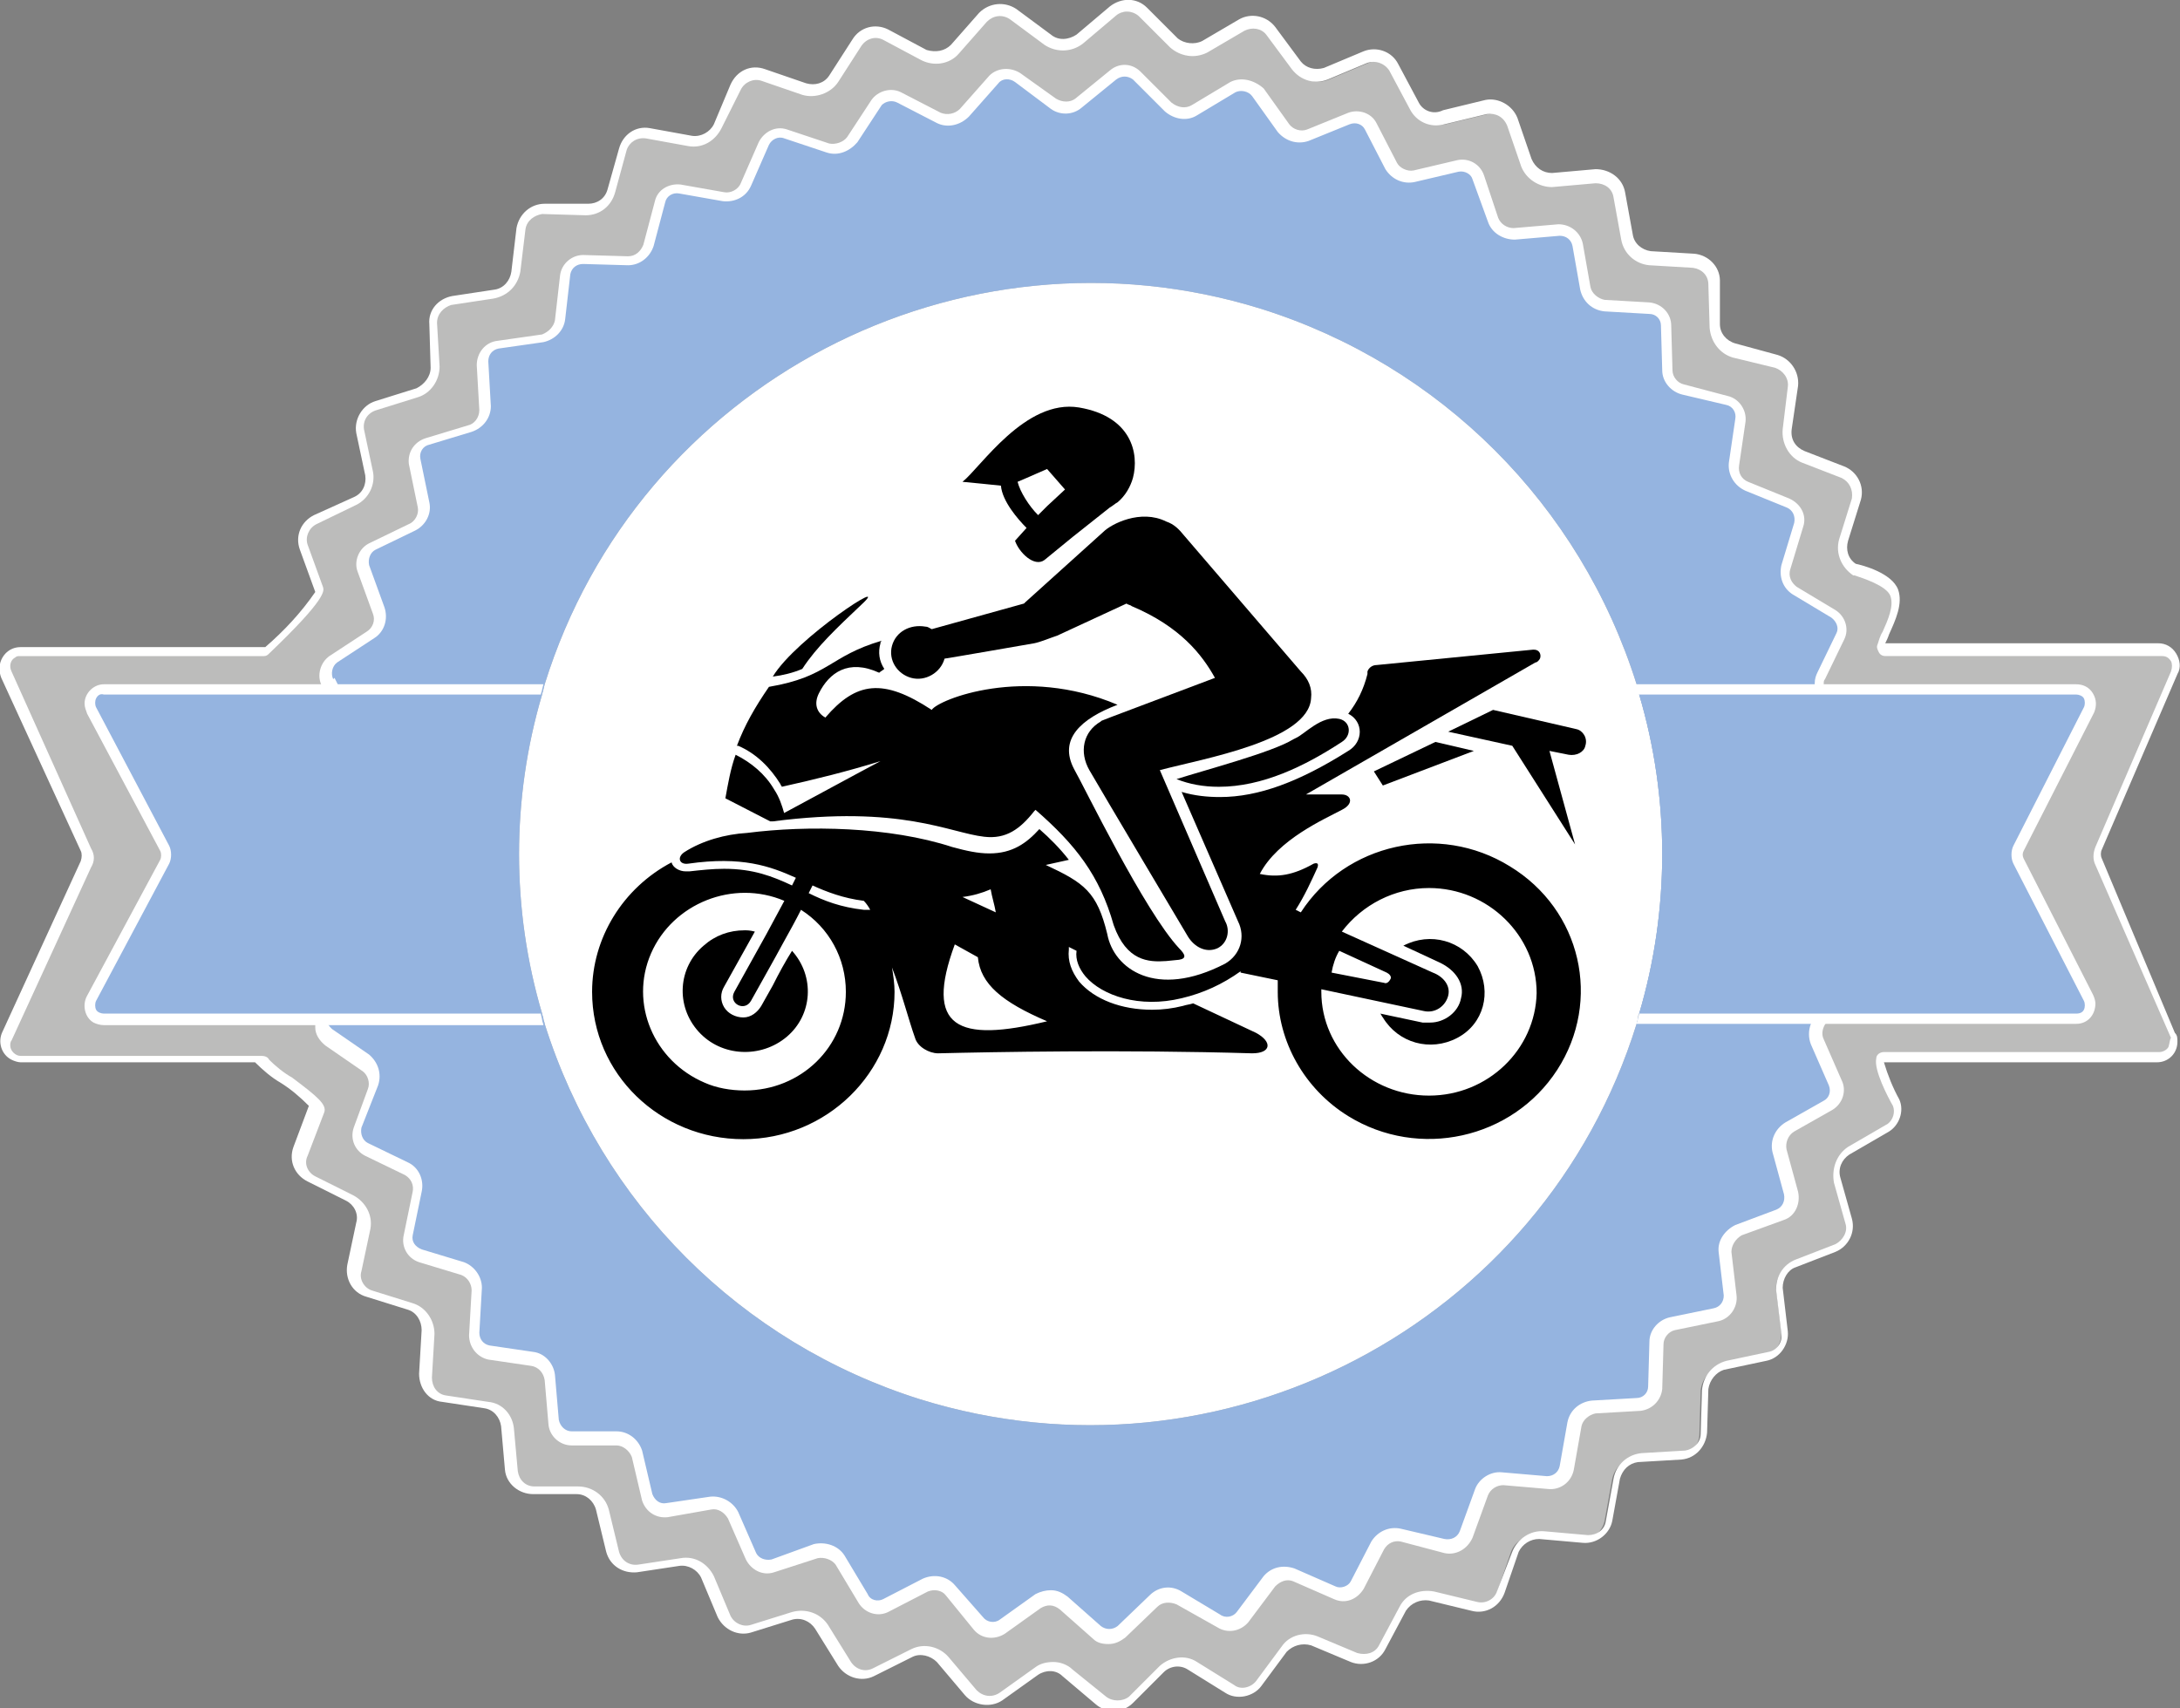 <?xml version="1.0" encoding="utf-8"?>
<!-- Generator: Adobe Illustrator 26.0.3, SVG Export Plug-In . SVG Version: 6.00 Build 0)  -->
<svg version="1.1" id="Calque_1" xmlns="http://www.w3.org/2000/svg" xmlns:xlink="http://www.w3.org/1999/xlink" x="0px" y="0px"
	 viewBox="0 0 170.1 133.3" style="enable-background:new 0 0 170.1 133.3;" xml:space="preserve">
<rect x="0" y="0" width="170.1" height="133.3" fill="#808080" stroke="none"/>
<style type="text/css">
	.st0{fill:#FFFFFF;}
	.st1{fill:#BCBCBB;}
	.st2{fill:#95B4E0;}
</style>
<g id="Calque_2_00000042008072071282624100000006635777548398469795_">
	<ellipse class="st0" cx="85" cy="67.8" rx="49.8" ry="53"/>
	<path class="st0" d="M124.9,67.4c-0.3-0.4-0.7-0.7-1-1.1c-3.2-3.4-7.6-5.3-12.3-5.3H111c0.7-0.9,1.3-1.7,2-2.5
		c0.1-0.2,0.5-0.2,0.7-0.2h10.7v-3.5h-9.9c0-1,0-1.9,0-2.8c0-1.4-0.2-1.6-1.6-1.6l-20.8,0.1c-1.6,0-1.7,0.2-1.8,1.8
		c-2.7-2-5.9-3.3-9.3-3.9c-0.3-1.3-0.4-1.3-2.1-1.3c-0.9,0-1.2,0.5-1.2,1.2c-4.3,1.1-6.5,4.7-6,9.8c-0.5,0.2-0.6,0-0.6-0.5
		c0-2,0-3.9,0-5.9c0.1-0.6-0.3-1.2-0.9-1.4c-0.2-0.1-0.4-0.2-0.6-0.3c-0.8-0.4-1.1-0.3-1.6,0.5l-0.8,1.6l-1.6-2.3
		c0.9-1.7,1.8-3.6,2.8-5.5c0.2-0.2,0.4-0.3,0.7-0.3c1.1,0,2.1,0.4,2.9,1.2c0.2,0.2,0.3,0.6,0.5,0.9s0.5,0.8,0.8,0.8
		c0.5,0.1,0.7-0.4,0.8-0.9c0.1-0.6-0.1-1.2-0.6-1.6c-0.6-0.5-1.2-1-2-1.5c1.5,0,2.9,0,4.3,0c0.7,0.1,1.3-0.3,1.6-0.8
		c0.4-0.8,0.1-1.7-0.7-2.1c-0.2,0.1-0.4,0-0.7,0c-1.2,0-2.5,0-3.9,0c1-0.9,1.6-2.2,1.5-3.6c0.1-1.4-0.5-2.7-1.6-3.4h53L124.9,67.4z"
		/>
	<path class="st0" d="M109.1,71.8c0.2,0.9,0.5,1.7,0.7,2.6c0,0.3-0.2,0.5-0.4,0.7c-1.1,0.9-1.6,2.4-1.3,3.8c0.5,1.9,2.5,3.1,4.4,2.6
		s3.1-2.5,2.6-4.4c-0.4-1.5-1.6-2.5-3.1-2.7c-0.4,0-0.7-0.3-0.8-0.7c-0.2-0.8-0.4-1.5-0.6-2.3c2.1-0.7,5.8,0.7,7.2,4
		c1.2,3.5-0.6,7.3-4.1,8.6c-3,1.1-6.4-0.2-8-3C103.9,77.5,105.2,73.8,109.1,71.8z"/>
	<path class="st0" d="M60.5,72.5c3.1,2.3,3.9,6,2,9c-2,3.1-6.2,4-9.3,2c-2.9-1.9-3.9-5.7-2.3-8.7c1.6-3.1,5.5-4.5,8.2-3
		c-0.4,0.7-0.8,1.4-1.1,2.2c-0.2,0.5-0.6,0.3-0.9,0.3c-2-0.2-3.7,1.3-3.9,3.3c-0.1,1.8,1,3.4,2.8,3.8c1.5,0.4,3.1-0.2,3.9-1.4
		c0.9-1.3,0.8-3-0.2-4.2c-0.4-0.4-0.5-1.1-0.1-1.5C59.9,73.7,60.2,73.1,60.5,72.5z"/>
	<path class="st0" d="M70.3,39.9v-2l1.1,2H70.3z"/>
	<path class="st0" d="M79.1,66.9c-1.5,1.6-1.3,3.4-1.4,5.2c0,1.6-0.2,3.1-0.3,4.6c0,0.2-0.4,0.6-0.7,0.6s-0.4-0.4-0.6-0.6
		s0-0.2-0.1-0.4l0.9-0.2v-7.8L76,68c0.4-0.5,0.7-1,1-1.1C77.7,66.8,78.4,66.8,79.1,66.9z"/>
	<path class="st1" d="M163.6,67.2c-0.2-0.3-0.2-0.8,0-1.1l5.9-13.7c0.3-0.6,0.1-1.3-0.5-1.6l0,0c-0.2-0.1-0.4-0.1-0.5-0.1h-21.6
		c-0.1,0-0.2-0.1-0.2-0.2v-0.1c0.3-1,1.6-2.9,1.1-4.1s-3.1-1.8-3.1-1.8c-0.8-0.5-1.1-1.4-0.9-2.3l1-3.2c0.2-0.9-0.2-1.7-1-2.1
		l-3.1-1.2c-0.8-0.4-1.3-1.2-1.2-2.1l0.5-3.3c0.1-0.9-0.5-1.7-1.3-1.9l-3.3-0.7c-0.9-0.2-1.5-1-1.6-1.9l-0.1-3.4
		c0-0.9-0.7-1.6-1.6-1.7l-3.4-0.2c-0.9-0.1-1.6-0.8-1.8-1.6l-0.6-3.3c-0.2-0.9-0.9-1.5-1.8-1.4l-3.4,0.3c-0.9,0-1.7-0.5-2-1.3
		l-1-3.2c-0.3-0.8-1.1-1.3-2-1.1l-3.3,0.8c-0.9,0.2-1.8-0.2-2.2-1l-1.6-3c-0.4-0.8-1.4-1.1-2.2-0.8l-3.1,1.3c-0.9,0.4-2,0.1-2.5-0.7
		l-2-2.7c-0.5-0.7-1.5-0.9-2.3-0.5L94,4.1c-0.8,0.4-1.8,0.3-2.4-0.3l-2.4-2.4c-0.6-0.6-1.6-0.7-2.3-0.1L84.2,3
		c-0.7,0.5-1.7,0.6-2.4,0.1L79.1,1c-0.7-0.5-1.7-0.4-2.3,0.2l-2.2,2.6C74,4.4,73,4.6,72.2,4.2l-3-1.6c-0.8-0.4-1.8-0.1-2.3,0.6
		l-1.9,3c-0.5,0.7-1.4,1.1-2.2,0.8l-3.2-1.1c-0.8-0.3-1.8,0.1-2.1,0.9L56,9.9c-0.4,0.8-1.3,1.3-2.1,1.1l-3.3-0.6
		c-0.9-0.1-1.7,0.4-2,1.2L47.7,15c-0.3,0.9-1.1,1.4-2,1.5l-3.4-0.1c-0.9,0-1.6,0.6-1.8,1.5l-0.4,3.4c-0.1,0.9-0.8,1.6-1.7,1.7
		l-3.3,0.5c-0.9,0.1-1.5,0.9-1.5,1.8l0.2,3.4c0,0.9-0.6,1.7-1.4,2l-3.2,1c-0.8,0.3-1.4,1.1-1.2,2l0.6,3.3c0.1,0.9-0.3,1.7-1.1,2.1
		l-3,1.4c-0.8,0.4-1.2,1.3-0.9,2.2l1.2,3.4c0.2,0.7-3.5,4.2-4.1,4.8L20.6,51h-19c-0.7,0-1.2,0.6-1.2,1.3c0,0.2,0,0.3,0.1,0.5
		l6.1,13.5c0.2,0.4,0.2,0.8,0,1.1l-6,13.3c-0.3,0.6-0.1,1.3,0.5,1.7c0.2,0.1,0.4,0.1,0.6,0.1h18.4c0.1,0,0.2,0.1,0.2,0.1
		c0.4,0.8,4.5,3.1,4.3,3.8l-1.3,3.3c-0.3,0.8,0.1,1.8,0.9,2.2l3,1.5c0.8,0.4,1.2,1.3,1.1,2.2l-0.7,3.3c-0.2,0.9,0.3,1.7,1.2,2l3.2,1
		c0.8,0.3,1.4,1.1,1.4,2l-0.2,3.4c0,0.9,0.6,1.7,1.5,1.8l3.3,0.5c0.9,0.2,1.6,0.9,1.7,1.8l0.3,3.4c0.1,0.9,0.8,1.5,1.7,1.6H45
		c0.9,0,1.7,0.6,1.9,1.5l0.8,3.3c0.2,0.9,1.1,1.4,1.9,1.3l3.3-0.5c0.9-0.1,1.8,0.3,2.1,1.2l1.4,3.1c0.3,0.8,1.3,1.2,2.1,1l3.2-1
		c0.9-0.3,1.8,0.1,2.3,0.8l1.8,2.9c0.5,0.7,1.4,1,2.2,0.6l3-1.5c0.8-0.4,1.8-0.2,2.4,0.5l2.2,2.6c0.6,0.7,1.6,0.8,2.3,0.3l2.8-2
		c0.7-0.5,1.7-0.4,2.4,0.1l2.6,2.2c0.7,0.6,1.7,0.5,2.3-0.1l2.4-2.4c0.7-0.6,1.6-0.7,2.4-0.3l2.9,1.8c0.8,0.5,1.7,0.3,2.3-0.4l2-2.7
		c0.6-0.7,1.5-1,2.4-0.6l3.1,1.3c0.8,0.3,1.8,0,2.2-0.8l1.6-3c0.5-0.8,1.3-1.2,2.2-1l3.3,0.8c0.8,0.2,1.7-0.3,2-1.1l1.1-3.2
		c0.3-0.8,1.2-1.4,2.1-1.3l3.3,0.3c0.9,0.1,1.7-0.5,1.9-1.4l0.6-3.3c0.2-0.9,0.9-1.5,1.8-1.6l3.4-0.2c0.9-0.1,1.6-0.8,1.6-1.7
		l0.1-3.4c0.1-0.9,0.7-1.6,1.6-1.9l3.3-0.7c0.9-0.2,1.4-1,1.4-1.9l-0.4-3.3c-0.1-0.9,0.4-1.7,1.3-2.1l3.2-1.2c0.8-0.3,1.2-1.2,1-2.1
		l-0.8-3.2c-0.2-0.9,0.2-1.8,0.9-2.3l3.1-1.7c0.7-0.4,1-1.3,0.6-2c0,0-1.4-2.6-1.2-3.4c0-0.1,0.1-0.2,0.2-0.2h21.4
		c0.7,0,1.2-0.5,1.2-1.2l0,0c0-0.2,0-0.4-0.1-0.6L163.6,67.2z M127.8,79.5c0,0.1-0.1,0.3-0.1,0.4c-7.3,23.5-32.4,36.6-55.9,29.3
		c-14-4.4-24.9-15.3-29.3-29.3c0-0.1-0.1-0.3-0.1-0.4s-0.1-0.3-0.1-0.4c-2.4-8.1-2.4-16.8,0-24.9c0-0.1,0.1-0.3,0.1-0.4l0.1-0.4
		c7.3-23.5,32.4-36.6,55.9-29.3c14,4.4,24.9,15.3,29.3,29.3c0,0.1,0.1,0.3,0.1,0.4c0,0.1,0.1,0.3,0.1,0.4c2.4,8.1,2.4,16.8,0,24.9
		C127.8,79.2,127.8,79.4,127.8,79.5z"/>
	<path class="st0" d="M164,67L164,67c-0.1-0.2-0.1-0.5,0-0.7l0,0l5.9-13.7c0.3-0.5,0.2-1.1-0.1-1.6s-0.8-0.8-1.4-0.8h-21.3
		c0.1-0.2,0.2-0.4,0.3-0.7c0.5-1.1,1.1-2.4,0.7-3.5c-0.5-1.3-2.8-1.9-3.3-2c-0.6-0.4-0.8-1.1-0.6-1.8l1-3.2c0.3-1.1-0.3-2.2-1.3-2.6
		l-3.1-1.2c-0.7-0.3-1.1-0.9-1-1.7l0.5-3.4c0.1-1.1-0.6-2.1-1.6-2.4l-3.3-0.9c-0.7-0.2-1.2-0.8-1.2-1.5v-3.4c0-1.1-0.9-2-2-2.1
		l-3.4-0.2c-0.7-0.1-1.3-0.6-1.4-1.3l-0.6-3.3c-0.2-1.1-1.2-1.8-2.3-1.8l-3.4,0.3c-0.7,0-1.3-0.4-1.6-1.1l-1.1-3.2
		c-0.4-1-1.5-1.6-2.5-1.4l-3.3,0.8c-0.8,0.4-1.6,0-1.9-0.6l-1.6-3c-0.5-1-1.7-1.4-2.7-1l-3.1,1.3c-0.7,0.2-1.4,0-1.8-0.5l-2-2.7
		c-0.7-0.9-1.9-1.1-2.8-0.6l-2.9,1.7c-0.6,0.3-1.4,0.2-1.9-0.2l-2.4-2.4c-0.8-0.8-2-0.8-2.9-0.1L84,2.7c-0.6,0.4-1.4,0.5-2,0l-2.7-2
		c-0.9-0.6-2.1-0.5-2.9,0.3l-2.2,2.5C73.7,4,73,4.1,72.3,3.9l-3-1.6c-1-0.5-2.2-0.2-2.8,0.8l-1.8,2.8c-0.4,0.6-1.1,0.8-1.8,0.6
		l-3.2-1.1C58.6,5,57.5,5.5,57,6.6l-1.3,3.1c-0.3,0.6-1,1-1.7,0.9L50.7,10c-1.1-0.2-2.1,0.5-2.4,1.6l-0.9,3.2
		c-0.2,0.7-0.8,1.1-1.5,1.1h-3.4c-1.1,0-2,0.8-2.2,1.9l-0.4,3.4c-0.1,0.7-0.6,1.3-1.3,1.4l-3.3,0.5c-1.1,0.2-1.9,1.1-1.8,2.2
		l0.1,3.4c0,0.7-0.5,1.3-1.1,1.6l-3.2,1c-1,0.3-1.7,1.4-1.5,2.5l0.7,3.3c0.1,0.7-0.2,1.4-0.9,1.7l-3.1,1.4c-1,0.5-1.5,1.6-1.1,2.7
		l1.2,3.3c-1.1,1.6-2.4,3-3.9,4.3H1.6c-0.6,0-1.1,0.3-1.4,0.8s-0.3,1.1-0.1,1.6l6.2,13.5l0,0c0.1,0.2,0.1,0.5,0,0.8l0,0L0.2,80.5
		c-0.4,0.8-0.1,1.8,0.7,2.2c0.2,0.1,0.5,0.2,0.7,0.2h18.3c0.6,0.6,1.3,1.2,2,1.6c0.8,0.5,1.5,1.1,2.2,1.8l-1.2,3.2
		c-0.4,1.1,0.1,2.2,1.1,2.7l3,1.5c0.6,0.3,1,1,0.8,1.7l-0.7,3.3c-0.2,1.1,0.4,2.2,1.5,2.5l3.2,1c0.7,0.2,1.1,0.9,1.1,1.6l-0.2,3.4
		c0,1.1,0.7,2.1,1.8,2.2l3.3,0.5c0.7,0.1,1.2,0.7,1.3,1.4l0.3,3.4c0.1,1.1,1.1,1.9,2.2,1.9H45c0.7,0,1.3,0.5,1.5,1.2l0.8,3.3
		c0.3,1.1,1.3,1.7,2.4,1.6l3.3-0.5c0.7-0.1,1.4,0.3,1.7,0.9l1.3,3.1c0.5,1,1.6,1.5,2.6,1.2l3.2-1c0.7-0.2,1.4,0.1,1.8,0.7l1.8,2.9
		c0.6,0.9,1.8,1.3,2.8,0.8l3-1.5c0.6-0.3,1.4-0.1,1.9,0.4l2.2,2.6c0.7,0.8,2,1,2.9,0.4l2.8-2c0.6-0.4,1.4-0.4,1.9,0.1l2.6,2.2
		c0.8,0.7,2.1,0.7,2.9-0.1l2.4-2.4c0.5-0.5,1.3-0.6,1.9-0.2l2.9,1.8c0.9,0.6,2.2,0.3,2.8-0.5l2-2.7c0.5-0.5,1.2-0.7,1.9-0.5l3.1,1.3
		c1,0.4,2.2,0,2.7-1l1.6-3c0.4-0.6,1.1-0.9,1.8-0.8l3.3,0.8c1.1,0.3,2.2-0.3,2.6-1.4l1.1-3.2c0.3-0.6,0.9-1,1.6-1l3.4,0.3
		c1.1,0.1,2.1-0.7,2.3-1.7l0.6-3.3c0.2-0.7,0.7-1.2,1.4-1.3l3.4-0.2c1.1-0.1,1.9-1,2-2.1l0.1-3.4c0.1-0.7,0.6-1.3,1.2-1.5l3.3-0.7
		c1.1-0.2,1.8-1.3,1.7-2.3l-0.4-3.4c0-0.7,0.4-1.4,1-1.6l3.1-1.2c1-0.4,1.6-1.5,1.3-2.6l-0.9-3.2c-0.2-0.7,0.1-1.4,0.7-1.8l3.1-1.8
		c0.8-0.5,1.2-1.6,0.8-2.5l0,0c-0.5-0.9-0.9-1.9-1.2-2.9h21.3c0.9,0,1.6-0.7,1.6-1.6l0,0c0-0.3,0-0.5-0.2-0.7L164,67z M169.2,81.7
		c-0.1,0.2-0.4,0.4-0.7,0.4H147c-0.3,0-0.6,0.2-0.6,0.5c-0.2,0.9,0.9,3,1.3,3.7c0.2,0.5,0,1.1-0.4,1.4l-3.1,1.8
		c-0.9,0.6-1.3,1.7-1.1,2.8l0.9,3.2c0.2,0.6-0.2,1.3-0.8,1.6l-3.1,1.2c-1,0.4-1.6,1.4-1.5,2.5l0.4,3.3c0.1,0.7-0.4,1.3-1,1.4
		l-3.3,0.7c-1.1,0.3-1.8,1.2-1.9,2.3l-0.1,3.4c0,0.7-0.6,1.2-1.2,1.3l-3.4,0.2c-1.1,0.1-2,0.9-2.2,2l-0.6,3.3
		c-0.1,0.7-0.7,1.1-1.4,1.1l-3.4-0.3c-1.1-0.1-2.1,0.6-2.5,1.6l-1.2,3.1c-0.2,0.6-0.9,1-1.6,0.8l-3.3-0.8c-1.1-0.2-2.2,0.2-2.7,1.2
		l-1.6,3c-0.3,0.6-1,0.8-1.7,0.6l-3.1-1.3c-1-0.4-2.2-0.1-2.8,0.8l-2,2.7c-0.4,0.5-1.2,0.7-1.7,0.3l-2.9-1.8
		c-0.9-0.6-2.1-0.4-2.9,0.3l-2.4,2.4c-0.5,0.4-1.3,0.4-1.8,0l-2.6-2.1c-0.4-0.4-1-0.6-1.5-0.6s-1,0.1-1.4,0.4l-2.8,2
		c-0.6,0.4-1.3,0.3-1.8-0.2l-2.2-2.6c-0.7-0.8-1.9-1.1-2.9-0.6l-3,1.5c-0.6,0.3-1.3,0.1-1.7-0.5l-1.8-2.9c-0.6-0.9-1.7-1.3-2.8-1
		l-3.2,1c-0.6,0.2-1.3-0.1-1.6-0.7l-1.3-3.1c-0.5-1-1.5-1.6-2.6-1.4l-3.3,0.5c-0.7,0.1-1.3-0.3-1.5-1l-0.8-3.3
		c-0.3-1.1-1.3-1.8-2.4-1.8h-3.4c-0.7,0-1.2-0.5-1.3-1.2l-0.3-3.3c-0.1-1.1-0.9-2-2-2.1l-3.3-0.5c-0.7-0.1-1.1-0.7-1.1-1.4l0.2-3.4
		c0-1.1-0.7-2.1-1.7-2.4l-3.2-1c-0.6-0.2-1-0.9-0.8-1.5l0.7-3.3c0.2-1.1-0.4-2.1-1.3-2.6l-3-1.5c-0.6-0.3-0.9-1-0.6-1.6l1.3-3.4
		c0.2-0.6-0.5-1.2-2.5-2.7c-0.7-0.4-1.3-0.9-1.8-1.4c-0.1-0.2-0.3-0.3-0.6-0.3H1.6c-0.4,0-0.8-0.4-0.8-0.8l0,0c0-0.1,0-0.3,0.1-0.4
		l0,0l6.2-13.5c0.3-0.5,0.3-1,0-1.5L0.9,52.4l0,0c-0.2-0.4-0.1-0.9,0.3-1.1l0,0c0.1-0.1,0.2-0.1,0.4-0.1h19c0.2,0,0.3-0.1,0.4-0.2
		c4.5-4.3,4.3-4.9,4.2-5.2L24,42.5c-0.2-0.6,0.1-1.3,0.7-1.6l3.1-1.5c1-0.5,1.5-1.6,1.3-2.6l-0.7-3.3c-0.1-0.7,0.3-1.3,1-1.5l3.2-1
		c1-0.3,1.7-1.3,1.7-2.4l-0.2-3.4c0-0.7,0.5-1.2,1.1-1.4l3.3-0.5c1.1-0.2,1.9-1,2.1-2.1l0.4-3.3c0.1-0.7,0.7-1.1,1.3-1.2l0,0
		l3.4,0.1l0,0c1.1,0,2-0.7,2.3-1.8l0.9-3.3c0.2-0.6,0.8-1,1.5-0.9l3.3,0.6c1.1,0.2,2.1-0.4,2.6-1.4l1.5-3c0.3-0.6,1-0.9,1.6-0.7
		l3.2,1.1c1,0.3,2.2-0.1,2.8-1l1.8-2.8c0.4-0.6,1.1-0.8,1.7-0.5l3,1.6c1,0.5,2.2,0.3,2.9-0.5L77,1.7c0.5-0.5,1.2-0.6,1.8-0.2l2.7,2
		c0.9,0.6,2.1,0.6,3-0.1l2.6-2.2c0.5-0.4,1.3-0.4,1.8,0.1l2.4,2.4c0.8,0.7,1.9,0.9,2.9,0.4l2.9-1.7c0.6-0.3,1.3-0.2,1.7,0.3l2,2.7
		c0.7,0.9,1.8,1.2,2.8,0.8l3.1-1.3c0.6-0.2,1.3,0,1.7,0.6l1.6,3c0.5,1,1.6,1.5,2.7,1.2l3.3-0.8c0.7-0.1,1.3,0.2,1.6,0.9l1.1,3.2
		c0.4,1,1.4,1.6,2.4,1.6l3.4-0.3c0.7,0,1.3,0.4,1.4,1.1l0.6,3.3c0.2,1.1,1.1,1.9,2.2,2l3.4,0.2c0.7,0.1,1.2,0.6,1.2,1.3l0.1,3.4
		c0.1,1.1,0.8,2,1.8,2.3l3.3,0.8c0.6,0.2,1.1,0.8,1,1.5l-0.4,3.3c-0.1,1.1,0.5,2.2,1.5,2.6l3.1,1.2c0.6,0.3,0.9,0.9,0.8,1.6l-1,3.2
		c-0.3,1.1,0.2,2.2,1.1,2.8h0.1c0.6,0.2,2.5,0.8,2.8,1.6s-0.2,1.9-0.6,2.8c-0.2,0.3-0.3,0.7-0.4,1c-0.1,0.2,0,0.4,0.1,0.6
		c0.1,0.2,0.3,0.3,0.5,0.3h21.6c0.3,0,0.5,0.1,0.7,0.4c0.1,0.2,0.1,0.5,0,0.8l0,0l-5.9,13.7c-0.2,0.5-0.2,1,0,1.4l5.9,13.5l0,0
		C169.3,81.1,169.3,81.4,169.2,81.7L169.2,81.7z"/>
	<path class="st2" d="M145.8,68c0.5-0.5,0.5-1.3,0-1.9l-2.3-2.6c-0.5-0.6-0.5-1.4-0.1-2l2-2.9c0.4-0.6,0.3-1.4-0.3-1.8l-2.7-2.2
		c-0.2-0.1-0.3-0.3-0.4-0.5c-0.1-0.1-0.1-0.3-0.2-0.4c0-0.1,0-0.3,0-0.4c0-0.2,0-0.4,0.1-0.6l1.5-3.1c0.3-0.6,0-1.4-0.6-1.8L140,46
		c-0.6-0.4-0.9-1.1-0.7-1.8l1-3.3c0.2-0.7-0.2-1.4-0.8-1.7l-3.2-1.3c-0.7-0.3-1.1-1-1-1.7l0.5-3.4c0.1-0.7-0.4-1.4-1.1-1.5l-3.4-0.8
		c-0.7-0.2-1.2-0.8-1.3-1.5l-0.1-3.5c0-0.7-0.6-1.3-1.3-1.4l-3.5-0.2c-0.7-0.1-1.3-0.6-1.5-1.3l-0.6-3.4c-0.1-0.7-0.8-1.2-1.5-1.1
		l-3.5,0.3c-0.7,0-1.4-0.4-1.7-1.1l-1.1-3.3c-0.2-0.7-0.9-1.1-1.6-0.9l-3.4,0.8c-0.7,0.1-1.4-0.2-1.8-0.8L107,9.8
		c-0.3-0.6-1.1-0.9-1.8-0.6l-3.2,1.3c-0.7,0.3-1.5,0.1-2-0.5l-2-2.8c-0.4-0.6-1.2-0.7-1.8-0.4l-3,1.8c-0.6,0.4-1.5,0.3-2-0.2
		l-2.5-2.5c-0.5-0.5-1.3-0.5-1.8-0.1L84.2,8c-0.6,0.5-1.4,0.5-2,0.1L79.4,6c-0.6-0.4-1.4-0.3-1.8,0.2l-2.3,2.6
		c-0.5,0.5-1.3,0.7-2,0.4l-3-1.6c-0.6-0.3-1.4-0.1-1.8,0.5l-2,2.9c-0.4,0.6-1.2,0.9-1.9,0.6l-3.3-1.1c-0.7-0.2-1.4,0.1-1.7,0.8
		l-1.4,3.2c-0.3,0.7-1,1-1.8,0.9L53,14.8c-0.7-0.1-1.4,0.3-1.6,1l-0.9,3.4c-0.2,0.7-0.9,1.2-1.6,1.2l-3.5-0.1
		c-0.7,0-1.3,0.5-1.4,1.2L43.8,25c-0.1,0.7-0.7,1.3-1.4,1.4l-3.5,0.5c-0.7,0.1-1.2,0.7-1.2,1.4l0.1,3.5c0,0.7-0.5,1.4-1.2,1.6
		l-3.3,1c-0.7,0.2-1.1,0.9-1,1.6l0.7,3.4c0.1,0.7-0.3,1.4-0.9,1.8L29,42.6c-0.6,0.3-0.9,1-0.7,1.7l1.2,3.3c0.2,0.7,0,1.5-0.6,1.9
		L26,51.4c-0.6,0.4-0.8,1.2-0.4,1.8l0.1,0.1l0.2,0.4l0.2,0.4l1.1,2.1c0.4,0.7,0.2,1.5-0.3,2l-2.5,2.4c-0.5,0.5-0.6,1.3-0.2,1.9
		l2.1,2.7c0.4,0.6,0.4,1.4,0,2l-2.2,2.7c-0.4,0.6-0.4,1.3,0.1,1.8l2.5,2.4c0.5,0.5,0.6,1.3,0.3,2l-1.7,3l0,0
		c-0.1,0.1-0.1,0.3-0.1,0.4s0,0.3,0,0.4c0,0.4,0.2,0.8,0.6,1l2.9,2c0.6,0.4,0.8,1.2,0.6,1.9L28,88.1c-0.2,0.7,0.1,1.4,0.7,1.7
		l3.1,1.5c0.6,0.3,1,1.1,0.9,1.8L32,96.5c-0.1,0.7,0.3,1.4,0.9,1.6l3.3,1c0.7,0.2,1.1,0.9,1.1,1.6l-0.2,3.5c0,0.7,0.5,1.3,1.2,1.4
		l3.4,0.5c0.7,0.1,1.3,0.7,1.4,1.4l0.3,3.5c0.1,0.7,0.7,1.2,1.4,1.2h3.5c0.7,0,1.4,0.5,1.6,1.2l0.8,3.4c0.2,0.7,0.9,1.1,1.6,1
		l3.4-0.6c0.7-0.1,1.4,0.3,1.7,1l1.3,3.2c0.3,0.6,1,1,1.7,0.8l3.3-1.1c0.7-0.2,1.4,0.1,1.9,0.7l1.8,3c0.4,0.6,1.2,0.8,1.8,0.5
		l3.1-1.6c0.7-0.3,1.5-0.2,2,0.4l2.2,2.7c0.5,0.5,1.3,0.6,1.8,0.2l2.8-2c0.6-0.4,1.4-0.4,2,0.1l2.6,2.2c0.6,0.4,1.3,0.4,1.9-0.1
		l2.4-2.5c0.6-0.5,1.4-0.6,2-0.2l2.9,1.8c0.6,0.4,1.4,0.2,1.8-0.3l2.1-2.8c0.5-0.6,1.2-0.8,1.9-0.5l3.2,1.4c0.7,0.3,1.4,0,1.8-0.6
		l1.7-3.1c0.4-0.6,1.1-0.9,1.8-0.8l3.4,0.9c0.7,0.2,1.4-0.2,1.7-0.9l1.2-3.3c0.3-0.7,0.9-1.1,1.7-1.1l3.5,0.3
		c0.7,0.1,1.3-0.4,1.5-1.1l0.6-3.4c0.2-0.7,0.8-1.3,1.5-1.3l3.5-0.2c0.7,0,1.3-0.6,1.3-1.3l0.1-3.5c0.1-0.7,0.6-1.3,1.3-1.5l3.4-0.7
		c0.7-0.2,1.2-0.8,1.1-1.5l-0.4-3.4c-0.1-0.7,0.3-1.4,1-1.7l3.2-1.2c0.7-0.3,1-1,0.8-1.7l-0.9-3.3c-0.2-0.7,0.1-1.5,0.8-1.8l3-1.7
		c0.6-0.4,0.9-1.1,0.6-1.8l-1.4-3.2c-0.2-0.4-0.1-0.9,0.1-1.4c0.1-0.2,0.2-0.3,0.3-0.4l0.1-0.1l0.4-0.3l2.3-1.8
		c0.6-0.4,0.7-1.2,0.3-1.8l-1.9-2.9c-0.4-0.6-0.3-1.4,0.2-2L145.8,68z M127.8,79.5c0,0.1-0.1,0.3-0.1,0.4
		c-7.3,23.5-32.4,36.6-55.9,29.3c-14-4.4-24.9-15.3-29.3-29.3c0-0.1-0.1-0.3-0.1-0.4s-0.1-0.3-0.1-0.4c-2.4-8.1-2.4-16.8,0-24.9
		c0-0.1,0.1-0.3,0.1-0.4l0.1-0.4c7.3-23.5,32.4-36.6,55.9-29.3c14,4.4,24.9,15.3,29.3,29.3c0,0.1,0.1,0.3,0.1,0.4
		c0,0.1,0.1,0.3,0.1,0.4c2.4,8.1,2.4,16.8,0,24.9C127.9,79.2,127.8,79.4,127.8,79.5z"/>
	<path class="st0" d="M146.1,68.3c0.6-0.7,0.6-1.7,0-2.4l-2.3-2.6c-0.3-0.4-0.4-1-0.1-1.5l2-2.8c0.5-0.8,0.4-1.8-0.3-2.4l-2.7-2.2
		c-0.1,0-0.1-0.1-0.1-0.2c-0.1-0.1-0.2-0.3-0.2-0.4c0-0.1-0.1-0.3-0.1-0.4c0-0.2,0-0.3,0.1-0.4l1.5-3.1c0.4-0.8,0.1-1.8-0.7-2.3
		l-3-1.8c-0.4-0.3-0.7-0.8-0.5-1.4l1-3.3c0.3-0.9-0.2-1.8-1.1-2.2l-3.2-1.3c-0.5-0.2-0.8-0.7-0.7-1.3l0.5-3.4c0.1-0.9-0.5-1.8-1.4-2
		l-3.4-0.9c-0.5-0.1-0.9-0.6-0.9-1.1l-0.1-3.5c0-0.9-0.7-1.7-1.7-1.8l-3.5-0.2c-0.5-0.1-1-0.5-1.1-1l-0.6-3.4
		c-0.2-0.9-1-1.5-1.9-1.5l-3.5,0.3c-0.5,0-1-0.3-1.2-0.8l-1.1-3.3c-0.3-0.9-1.2-1.4-2.1-1.2l-3.4,0.8c-0.5,0.1-1.1-0.2-1.3-0.6
		l-1.6-3.1c-0.4-0.8-1.4-1.1-2.2-0.8l-3.2,1.3c-0.5,0.2-1.1,0-1.4-0.4l-2-2.8C97.8,6.2,96.8,6,96,6.4l-3,1.8
		c-0.5,0.3-1.1,0.2-1.6-0.2L89,5.6c-0.7-0.7-1.7-0.7-2.4-0.1l-2.7,2.2c-0.4,0.3-1,0.3-1.5,0l-2.8-2c-0.8-0.5-1.8-0.4-2.4,0.2
		l-2.3,2.6c-0.4,0.4-1,0.5-1.5,0.3l-3.1-1.6c-0.8-0.4-1.8-0.1-2.3,0.6l-1.9,2.9c-0.3,0.4-0.9,0.6-1.4,0.5l-3.3-1.1
		c-0.9-0.3-1.8,0.2-2.2,1l-1.4,3.2c-0.2,0.5-0.8,0.8-1.3,0.7l-3.4-0.6c-0.9-0.1-1.8,0.4-2,1.3l-0.9,3.4C50,19.6,49.6,20,49,20
		l-3.5-0.1c-0.9,0-1.7,0.7-1.8,1.6L43.3,25c-0.1,0.5-0.5,0.9-1,1.1l-3.5,0.5c-0.9,0.1-1.6,0.9-1.6,1.9l0.2,3.5
		c0,0.6-0.4,1.1-0.9,1.2l-3.3,1c-0.9,0.3-1.4,1.1-1.3,2l0.7,3.4c0.1,0.5-0.2,1.1-0.7,1.3l-3.1,1.5c-0.8,0.4-1.2,1.4-0.9,2.2l1.2,3.3
		c0.2,0.5,0,1.1-0.5,1.4l-2.9,1.9c-0.7,0.5-1,1.5-0.6,2.3v0.1l0.2,0.3l0.2,0.4l1.3,2.3c0.2,0.5,0.1,1.1-0.2,1.5L24,60.5
		c-0.7,0.6-0.7,1.7-0.2,2.4l2.1,2.8c0.3,0.4,0.3,1,0,1.5l-2.2,2.7c-0.6,0.7-0.5,1.8,0.1,2.4l2.5,2.4c0.4,0.4,0.5,1,0.2,1.5l-1.7,3
		c0,0.1-0.1,0.1-0.1,0.2c-0.1,0.1-0.1,0.3-0.1,0.4s0,0.3,0,0.4c0,0.5,0.3,1,0.8,1.4l2.9,2c0.4,0.3,0.6,0.9,0.4,1.4l-1.1,3
		c-0.3,0.9,0.1,1.8,0.9,2.2l3.1,1.5c0.5,0.3,0.7,0.8,0.6,1.3l-0.7,3.4c-0.2,0.9,0.3,1.8,1.2,2.1l3.3,1c0.5,0.2,0.8,0.7,0.8,1.2
		l-0.2,3.5c0,0.9,0.6,1.7,1.5,1.9l3.4,0.5c0.5,0.1,0.9,0.5,1,1.1l0.3,3.5c0.1,0.9,0.9,1.6,1.8,1.6h3.5c0.5,0,1,0.4,1.2,0.9l0.8,3.4
		c0.3,0.9,1.1,1.4,2,1.3l3.4-0.6c0.5-0.1,1,0.2,1.3,0.7l1.4,3.2c0.4,0.8,1.3,1.3,2.2,1l3.4-1.1c0.5-0.1,1.1,0.1,1.4,0.5l1.8,3
		c0.5,0.8,1.5,1.1,2.3,0.7l3.1-1.6c0.5-0.2,1.1-0.1,1.4,0.3l2.2,2.7c0.6,0.7,1.6,0.8,2.4,0.3l2.8-2c0.5-0.3,1-0.3,1.5,0.1l2.6,2.3
		c0.3,0.3,0.7,0.4,1.2,0.4s0.9-0.2,1.3-0.5l2.5-2.4c0.4-0.4,1-0.4,1.5-0.2L95,127c0.8,0.5,1.8,0.3,2.4-0.4l2.1-2.8
		c0.4-0.4,0.9-0.6,1.4-0.4l3.2,1.4c0.9,0.4,1.8,0,2.3-0.8l1.6-3.1c0.3-0.5,0.8-0.7,1.3-0.6l3.4,0.9c0.9,0.2,1.8-0.3,2.2-1.2l1.2-3.3
		c0.2-0.5,0.7-0.8,1.2-0.8l3.5,0.3c0.9,0.1,1.8-0.5,2-1.5l0.6-3.4c0.1-0.5,0.6-0.9,1.1-1l3.5-0.2c0.9-0.1,1.6-0.8,1.7-1.7l0.1-3.5
		c0-0.5,0.4-1,0.9-1.1l3.4-0.7c0.9-0.2,1.5-1.1,1.4-2l-0.4-3.4c0-0.5,0.3-1,0.8-1.3l3.3-1.2c0.9-0.3,1.3-1.3,1.1-2.2l-0.9-3.3
		c-0.1-0.5,0.1-1.1,0.6-1.4l3-1.7c0.8-0.5,1.1-1.5,0.7-2.3l-1.4-3.2c-0.2-0.4-0.1-0.9,0.2-1.3c0-0.1,0.1-0.1,0.2-0.2l0.3-0.2
		l0.5-0.4l1.9-1.5c0.7-0.6,0.9-1.6,0.4-2.4l-1.9-2.9c-0.3-0.5-0.2-1,0.1-1.5L146.1,68.3z M141.9,79.1c-0.2,0.1-0.3,0.3-0.4,0.4
		c-0.1,0.1-0.2,0.3-0.2,0.4c-0.2,0.5-0.2,1.1,0,1.6l1.4,3.2c0.2,0.5,0,1-0.4,1.2l-3,1.7c-0.8,0.5-1.2,1.4-1,2.3l0.9,3.3
		c0.1,0.5-0.1,1-0.6,1.2l-3.2,1.2c-0.8,0.4-1.4,1.2-1.3,2.1l0.4,3.4c0,0.5-0.3,0.9-0.8,1l-3.4,0.7c-0.9,0.2-1.6,1-1.6,1.9l-0.1,3.5
		c0,0.5-0.4,0.9-0.9,0.9l-3.5,0.2c-0.9,0.1-1.7,0.7-1.9,1.7l-0.6,3.4c-0.1,0.5-0.5,0.8-1,0.8l-3.5-0.3c-0.9-0.1-1.8,0.5-2.1,1.3
		l-1.2,3.3c-0.2,0.5-0.7,0.7-1.2,0.6l-3.4-0.8c-0.9-0.2-1.8,0.2-2.3,1l-1.6,3.1c-0.2,0.4-0.8,0.6-1.2,0.4l-3.2-1.4
		c-0.9-0.3-1.8-0.1-2.4,0.6l-2.1,2.8c-0.3,0.4-0.9,0.5-1.3,0.2l-3-1.8c-0.8-0.5-1.8-0.4-2.5,0.3l-2.5,2.4c-0.4,0.3-0.9,0.3-1.3,0
		l-2.6-2.3c-0.4-0.3-0.8-0.5-1.3-0.5c-0.4,0-0.8,0.1-1.2,0.3l-2.8,2c-0.4,0.3-1,0.2-1.3-0.2l-2.2-2.5c-0.6-0.7-1.6-0.9-2.5-0.5
		l-3.1,1.6c-0.4,0.2-1,0.1-1.2-0.4l-1.8-3c-0.5-0.8-1.5-1.1-2.4-0.9l-3.3,1.2c-0.5,0.1-1-0.1-1.2-0.5l-1.4-3.2
		c-0.4-0.8-1.3-1.3-2.2-1.2l-3.4,0.5c-0.5,0.1-0.9-0.2-1.1-0.7l-0.8-3.4c-0.3-0.9-1.1-1.5-2-1.5h-3.5c-0.5,0-0.9-0.4-1-0.9l-0.3-3.5
		c-0.1-0.9-0.8-1.7-1.7-1.8l-3.4-0.5c-0.5-0.1-0.8-0.5-0.8-1l0.2-3.5c0-0.9-0.6-1.7-1.4-2l-3.3-1c-0.5-0.2-0.8-0.6-0.7-1.1l0.7-3.4
		c0.2-0.9-0.2-1.9-1.1-2.3l-3.1-1.5c-0.4-0.2-0.6-0.7-0.5-1.2l1.3-3.3c0.3-0.9,0-1.8-0.7-2.4l-2.9-2c-0.2-0.2-0.4-0.4-0.4-0.7
		c0-0.1,0-0.3,0-0.4l0.1-0.2l0.1-0.2l1.6-2.8c0.4-0.8,0.3-1.8-0.4-2.5l-2.5-2.4c-0.3-0.3-0.4-0.9-0.1-1.3l2.2-2.7
		c0.6-0.7,0.6-1.8,0-2.5l-2.1-2.8c-0.3-0.4-0.2-0.9,0.1-1.3l2.6-2.4c0.7-0.6,0.8-1.7,0.4-2.5l-1-1.9l-0.2-0.4l-0.2-0.4L26,53
		c-0.2-0.4-0.1-1,0.3-1.3l2.9-1.9c0.8-0.5,1.1-1.5,0.8-2.4l-1.2-3.3c-0.1-0.5,0.1-1,0.5-1.2l3.1-1.5c0.8-0.4,1.3-1.3,1.1-2.2
		l-0.7-3.4c-0.1-0.5,0.2-1,0.7-1.1l3.3-1c0.9-0.3,1.5-1.1,1.5-2l-0.2-3.5c0-0.5,0.3-0.9,0.8-1l3.5-0.5c0.9-0.2,1.6-0.9,1.7-1.8
		l0.4-3.5c0.1-0.5,0.5-0.8,1-0.8l3.5,0.1c0.9,0,1.7-0.6,2-1.5l0.9-3.4c0.1-0.5,0.6-0.8,1.1-0.7l3.4,0.6c0.9,0.1,1.8-0.3,2.2-1.2
		l1.4-3.2c0.2-0.4,0.7-0.7,1.2-0.5l3.3,1.1c0.9,0.3,1.8-0.1,2.4-0.8l1.9-2.9C69.1,7.9,69.6,7.8,70,8l3.1,1.6
		c0.8,0.4,1.8,0.2,2.5-0.5l2.3-2.6c0.3-0.4,0.9-0.4,1.3-0.1L82,8.5C82.7,9,83.7,9,84.4,8.4l2.7-2.2c0.4-0.3,0.9-0.3,1.3,0l2.5,2.5
		c0.7,0.6,1.7,0.8,2.5,0.3l3-1.8c0.4-0.2,1-0.1,1.3,0.3l2,2.8c0.6,0.7,1.5,1,2.4,0.7l3.2-1.3c0.5-0.2,1,0,1.2,0.4l1.6,3.1
		c0.5,0.8,1.4,1.2,2.3,1l3.4-0.8c0.5-0.1,1,0.2,1.1,0.6l1.2,3.3c0.3,0.9,1.2,1.4,2.1,1.4l3.5-0.3c0.5,0,0.9,0.3,1,0.8l0.6,3.4
		c0.2,0.9,0.9,1.6,1.9,1.7l3.5,0.2c0.5,0,0.9,0.4,0.9,0.9l0.1,3.5c0,0.9,0.7,1.7,1.6,1.9l3.4,0.8c0.5,0.1,0.8,0.6,0.7,1.1l-0.5,3.4
		c-0.1,0.9,0.4,1.8,1.3,2.2l3.2,1.3c0.5,0.2,0.7,0.7,0.6,1.2l-1,3.3c-0.2,0.9,0.1,1.8,0.9,2.3l3,1.8c0.4,0.3,0.6,0.8,0.4,1.2
		l-1.5,3.1c-0.1,0.2-0.2,0.5-0.2,0.8c0,0.1,0,0.3,0,0.4c0,0.1,0.1,0.3,0.1,0.4c0.1,0.3,0.3,0.6,0.6,0.8l2.7,2.2
		c0.4,0.3,0.5,0.9,0.2,1.3l-1.9,2.9c-0.5,0.8-0.4,1.8,0.2,2.5l2.3,2.6c0.3,0.4,0.3,0.9,0,1.3l-2.4,2.5c-0.6,0.7-0.7,1.7-0.2,2.5
		l1.9,2.9c0.3,0.4,0.2,1-0.2,1.3L141.9,79.1L141.9,79.1z"/>
	<path class="st2" d="M42.2,54.2c-2.4,8.1-2.4,16.8,0,24.9c0,0.1,0.1,0.3,0.1,0.4H8.1C7.5,79.5,7,79,7,78.4c0-0.2,0-0.4,0.1-0.5
		l5.7-10.7c0.2-0.3,0.2-0.7,0-1L7.1,55.4c-0.3-0.5-0.1-1.2,0.5-1.5l0,0c0.2-0.1,0.4-0.1,0.5-0.1h34.2C42.3,53.9,42.2,54,42.2,54.2z"
		/>
	<path class="st2" d="M163,77.9c0.3,0.6,0.1,1.2-0.5,1.5c-0.2,0.1-0.3,0.1-0.5,0.1h-34.2c0-0.1,0.1-0.3,0.1-0.4
		c2.4-8.1,2.4-16.8,0-24.9c0-0.1-0.1-0.3-0.1-0.4H162c0.6,0,1.1,0.5,1.1,1.1c0,0.2,0,0.3-0.1,0.5l-5.5,10.7c-0.1,0.3-0.1,0.7,0,1
		L163,77.9z"/>
	<path class="st0" d="M157.9,67c-0.1-0.2-0.1-0.4,0-0.6l5.5-10.8c0.2-0.5,0.2-1-0.1-1.5s-0.8-0.7-1.3-0.7h-34.4
		c0,0.1,0.1,0.3,0.1,0.4c0,0.1,0.1,0.3,0.1,0.4H162c0.2,0,0.5,0.1,0.6,0.3s0.1,0.5,0,0.7L157.1,66c-0.2,0.4-0.2,1,0,1.4l5.5,10.7
		c0.1,0.2,0.1,0.5,0,0.7s-0.3,0.3-0.6,0.3h-34.1c0,0.1-0.1,0.3-0.1,0.4s-0.1,0.3-0.1,0.4H162c0.9,0,1.5-0.7,1.5-1.6l0,0
		c0-0.2-0.1-0.5-0.2-0.7L157.9,67z M42.2,79.1H8.1c-0.2,0-0.5-0.1-0.6-0.3c-0.1-0.2-0.1-0.5,0-0.7l5.7-10.7c0.2-0.4,0.2-1,0-1.4
		L7.5,55.2c-0.1-0.2-0.1-0.5,0-0.7s0.3-0.4,0.6-0.3h34.1c0-0.1,0.1-0.3,0.1-0.4l0.1-0.4H8.1c-0.8,0-1.5,0.7-1.5,1.5l0,0
		c0,0.3,0.1,0.5,0.2,0.8l5.7,10.7c0.1,0.2,0.1,0.5,0,0.7L6.8,77.7c-0.4,0.7-0.2,1.7,0.5,2.1C7.5,79.9,7.8,80,8.1,80h34.3
		c0-0.1-0.1-0.3-0.1-0.4S42.2,79.2,42.2,79.1z"/>
	<g id="_8">
		<path d="M69.6,50.4c-0.3,1.1,0.4,2.2,1.5,2.5s2.3-0.4,2.6-1.5c0.1,0,7-1.2,7-1.2c0.5-0.1,1.2-0.4,1.8-0.6l5.4-2.5
			c0.1,0.1,0.3,0.1,0.4,0.2c3.8,1.6,5.5,3.8,6.5,5.6c-9.8,3.7-8.8,3.3-8.9,3.4c-1.4,0.8-1.7,2.4-0.9,3.8c0.8,1.4,7.7,13,7.7,13
			c0.5,0.8,1.4,1.3,2.3,0.9l0,0c0.8-0.4,1-1.4,0.6-2.1l-5.1-11.8c3.4-0.9,11.6-2.3,11.8-5.6c0.1-0.8-0.2-1.5-0.8-2.1l-9.1-10.6
			c-0.4-0.5-0.8-0.9-1.4-1.1c-2-1-4.3,0.2-4.9,0.8L80,47l-0.1,0.1l-7.2,2c-0.2-0.1-0.3-0.2-0.5-0.2C71,48.7,69.9,49.3,69.6,50.4
			L69.6,50.4z"/>
		<path d="M88.4,37.3c0.5-1.9-0.1-4.8-4.2-5.5c-4.2-0.7-7.7,4.7-9.1,5.8c1.1,0.1,2,0.2,3,0.3c0.1,1.2,1.3,2.6,2,3.3l-0.9,1
			c0.3,0.9,1.5,2.1,2.3,1.5l2.2-1.8l2.9-2.3c0.2-0.1,0.4-0.3,0.6-0.4C87.8,38.7,88.2,38,88.4,37.3z M83.1,38.2l-1.4,1.3L81,40.2
			c-0.7-0.7-1.4-1.8-1.6-2.6l0.7-0.3l1.6-0.7L83.1,38.2z"/>
		<path d="M104.5,56.1c-1.4-0.3-2.7,1.2-3.4,1.5l-0.2,0.1c-1.6,1-6.9,2.4-9.1,3.1c1,0.4,2.1,0.6,3.3,0.6c3.4,0,6.7-1.6,9.6-3.5
			C105.5,57.4,105.4,56.3,104.5,56.1z"/>
		<path d="M60.3,52.8c0.8-0.1,1.6-0.3,2.3-0.6c1.1-1.7,2.7-3.2,4.6-5C69.8,44.8,62.1,49.8,60.3,52.8z"/>
		<path d="M122.4,58.9c0.6,0.1,1.2-0.2,1.3-0.7c0.2-0.6-0.2-1.2-0.7-1.3l-6.5-1.5l-3.5,1.7l5,1.1l4.9,7.7l-2-7.3L122.4,58.9
			L122.4,58.9z"/>
		<path d="M68.7,50.2c0-0.1,0-0.1,0.1-0.2c-4.1,1.2-4.1,2.8-8.8,3.6c-1.1,1.6-1.9,3-2.5,4.6h0.1c1.4,0.6,2.5,1.7,3.3,3
			c0,0.1,0.1,0.1,0.1,0.2c2.7-0.6,5.1-1.2,7.7-2l-1.5,0.8l-6.3,3.4l0.3-0.1c-0.2-0.7-0.4-1.3-0.8-1.9c-0.7-1.2-1.8-2.1-3-2.7
			c-0.4,1.1-0.6,2.3-0.8,3.4l3.5,1.8h0.2l0,0c10-1.3,13.8,0.9,16.5,1.2c1.7,0.2,2.8-0.6,3.9-2l0.1-0.1c3.1,2.7,5,5.1,6.1,9
			c1,2.8,2.7,2.9,4.1,2.8l1-0.1c0.6-0.1,0.5-0.4,0-0.9c-2.7-2.9-7.4-12.6-8.2-14c-1.2-2.3,0.5-3.9,3.4-5c-7.3-3.1-14-0.4-14.5,0.4
			c-3.8-2.5-5.9-2.2-8.3,0.6c-0.7-0.4-0.9-1.1-0.5-1.9c0.8-1.6,2.3-2.7,4.7-1.6c0.1-0.1,0.3-0.2,0.4-0.3
			C68.6,51.6,68.5,50.9,68.7,50.2z"/>
		<path d="M58.1,72.6c-1.2,0-2.3,0.4-3.2,1.2c-2,1.7-2.2,4.7-0.4,6.7s4.9,2.1,6.9,0.4s2.2-4.7,0.4-6.7c-0.5,0.8-1,1.7-1.5,2.7
			l-0.9,1.6c-0.3,0.5-0.8,0.9-1.4,0.9c-0.6,0-1.2-0.3-1.5-0.8s-0.3-1.1,0-1.6l2.4-4.3C58.5,72.6,58.3,72.6,58.1,72.6L58.1,72.6z"/>
		<polygon points="107.9,61.3 115,58.6 112,57.9 107.2,60.2 		"/>
		<path d="M46.2,77.4c0,6.4,5.3,11.5,11.8,11.5s11.8-5.2,11.8-11.5c0-0.6-0.1-1.3-0.2-1.9c0.8,2.1,1.3,4.1,1.8,5.5
			c0.2,0.7,1.1,1.2,1.8,1.2c4-0.1,14.5-0.3,24.5,0c1.5,0,1.6-0.9,0.3-1.6l-4.9-2.3c-0.3,0.1-0.5,0.1-0.8,0.2
			c-0.8,0.2-1.6,0.3-2.4,0.3c-2.4,0-4.5-0.8-5.7-2.2c-0.6-0.8-0.9-1.6-0.8-2.5c0-0.1,0-0.2,0-0.2l0.6,0.3c-0.1,0.7,0.2,1.4,0.7,2
			c1.3,1.5,4.2,2.5,7.5,1.7c1.7-0.4,3.2-1.1,4.6-2.1v0.1l2.9,0.6c0,0.3,0,0.6,0,0.9c0,3.9,2.1,7.6,5.5,9.7
			c5.5,3.4,12.8,1.8,16.3-3.6c3.5-5.4,1.9-12.5-3.7-15.9c-5.5-3.4-12.8-1.8-16.3,3.6l-0.4-0.2c0.7-1.1,1.2-2.2,1.7-3.3
			c0.1-0.3,0-0.4-0.3-0.3c-1.6,0.9-2.8,1.1-4.2,0.8c1.4-2.7,5.1-4.3,6.4-5c1-0.5,0.7-1.2,0-1.2c-1,0-2.8,0-2.8,0l3.3-1.9l14.6-8.4
			c0.1,0,0.2-0.1,0.2-0.1c0.1-0.1,0.2-0.2,0.2-0.4c0-0.3-0.2-0.5-0.5-0.5h-0.1l-12.2,1.2c-0.3,0-0.6,0.2-0.7,0.5c0,0,0,0.1,0,0.2
			c-0.3,1.2-0.8,2.2-1.5,3.1c1.2,0.6,1.2,2.2,0,2.9c-3.8,2.4-7,3.6-10,3.6c-1,0-2-0.1-3-0.4l4.4,10.1c0.6,1.2,0.2,2.6-1,3.3
			c-5.4,2.8-8.7,0.4-9.2-2.3c-0.8-3.3-1.8-4-4.8-5.4l1.8-0.4c-0.7-0.9-1.5-1.7-2.3-2.4c-1,1.1-2.1,1.9-3.9,1.9
			c-0.9,0-1.8-0.2-2.9-0.5c-4.9-1.6-11.3-1.7-16-1.1c-1.7,0.1-3.5,0.6-4.9,1.5c-0.6,0.4-0.4,1,0.3,0.9c4.2-0.6,6.4,0.2,8.4,1.1
			c-0.1,0.2-0.2,0.4-0.3,0.6c-1.5-0.7-3-1.3-5.3-1.3c-0.9,0-1.8,0.1-2.7,0.2c-0.1,0-0.2,0-0.3,0c-0.5,0-1-0.3-1.1-0.7l0,0
			C48.6,69.3,46.2,73.2,46.2,77.4z M103.9,75.9c0.1-0.6,0.3-1.2,0.6-1.7l3.7,1.7c0.2,0.1,0.4,0.3,0.3,0.5s-0.3,0.4-0.5,0.3
			L103.9,75.9L103.9,75.9z M111.5,85.5c-4.6,0-8.4-3.6-8.4-8.1c0-0.1,0-0.1,0-0.2l8,1.7l0,0c0.9,0.2,1.7-0.4,1.9-1.2
			c0.2-0.8-0.4-1.5-1.2-1.8l-7.1-3.2c1.6-2.1,4.1-3.4,6.8-3.4c4.6,0,8.4,3.7,8.4,8.2C119.8,81.9,116.1,85.5,111.5,85.5L111.5,85.5z
			 M77.7,71.2L75.1,70c0.8-0.1,1.5-0.3,2.2-0.6C77.4,70,77.6,70.6,77.7,71.2z M74.5,73.7l1.8,1c0.2,2.1,1.9,3.5,5.4,5
			C74.7,81.4,72.1,80.2,74.5,73.7z M63.1,69.7c0.1-0.2,0.2-0.4,0.3-0.6c1.1,0.5,2.4,1,4,1.2c0.2,0.2,0.4,0.5,0.5,0.7l-0.5,0
			C65.6,70.8,64.3,70.3,63.1,69.7z M55,84.5c-4-1.7-5.9-6.2-4.2-10.1s6.4-5.8,10.4-4.1l-1.4,2.6l-2.5,4.5c-0.5,0.9,0.8,1.6,1.3,0.7
			c1-1.8,1.8-3.2,2.5-4.5c0.5-0.9,1-1.8,1.4-2.6c2.2,1.4,3.5,3.8,3.5,6.4c0,4.3-3.5,7.7-7.9,7.7C57,85.1,55.9,84.9,55,84.5z"/>
		<path d="M111,79.8l-3.3-0.7c0.1,0.1,0.1,0.2,0.2,0.3c1.2,2,3.7,2.7,5.8,1.6s2.7-3.6,1.6-5.6c-1.2-2-3.7-2.7-5.8-1.6l2.8,1.3
			c1.3,0.6,2,1.7,1.7,2.8c-0.2,1.1-1.3,1.9-2.4,1.9C111.3,79.8,111.1,79.8,111,79.8z"/>
	</g>
</g>
</svg>
